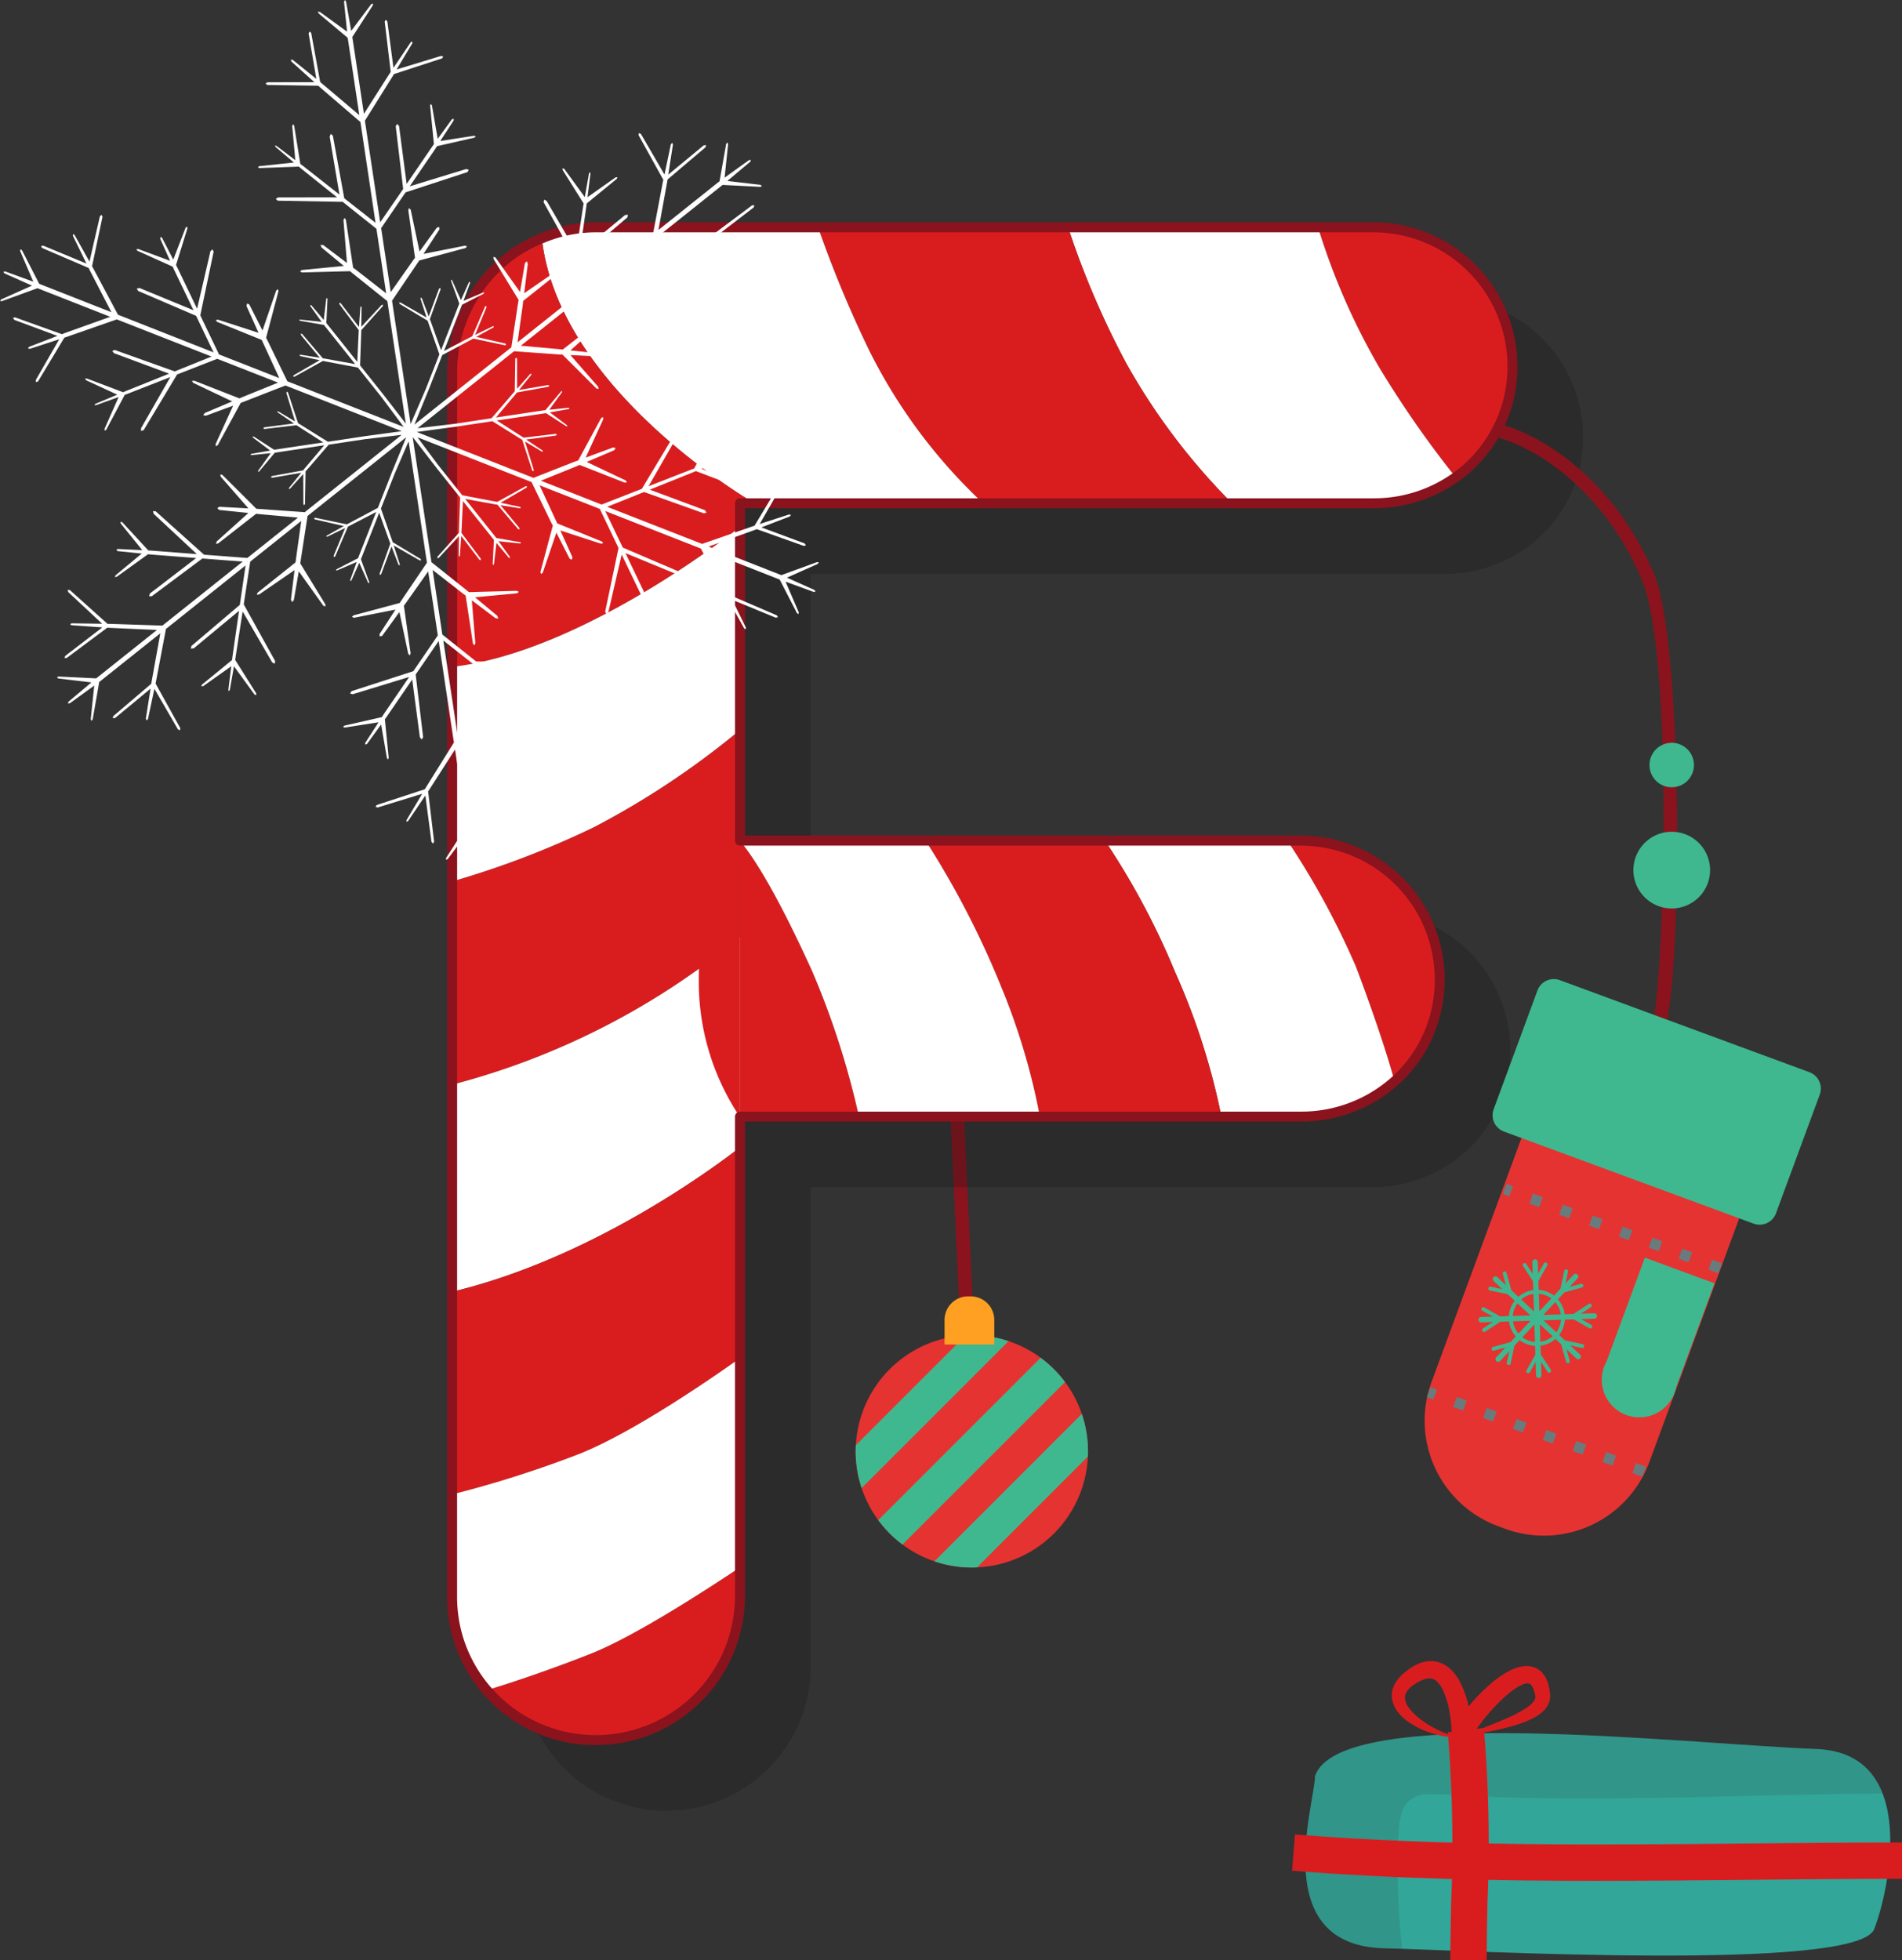 <svg height="167.555" viewBox="0 0 162.585 167.555" width="162.585" xmlns="http://www.w3.org/2000/svg" xmlns:xlink="http://www.w3.org/1999/xlink"><rect x="0" y="0" width="162.585" height="167.555" fill="#333333" stroke="none"/><clipPath id="a"><path d="m0 0h162.585v167.555h-162.585z"/></clipPath><clipPath id="b"><path d="m0 0h90.645v129.303h-90.645z"/></clipPath><clipPath id="c"><path d="m0 0h49.34v18.434h-49.34z"/></clipPath><g clip-path="url(#a)"><path d="m0 0h1.163v27.893h-1.163z" fill="#8a131d" transform="matrix(.999 -.046 .046 .999 81.007 90.14)"/><g clip-path="url(#a)"><g clip-path="url(#b)" opacity=".25" transform="translate(44.679 25.463)"><path d="m50.654 151.206a12.321 12.321 0 0 0 12.391-12.223v-41.068h47.931a11.949 11.949 0 0 0 8.012-3.011 11.429 11.429 0 0 0 2.475-3.115 11.714 11.714 0 0 0 1.394-5.583 11.9 11.9 0 0 0 -10.6-11.811 12.272 12.272 0 0 0 -1.281-.071h-47.931v-28.832h54.149a12.031 12.031 0 0 0 7.027-2.222 11.562 11.562 0 0 0 4.855-9.487 11.9 11.9 0 0 0 -11.882-11.883h-66.54a11.873 11.873 0 0 0 -4.555.941 12.179 12.179 0 0 0 -2.499 1.35 12.429 12.429 0 0 0 -5.168 9.97c0 .044-.006.088-.006.135v104.686a12.258 12.258 0 0 0 12.223 12.223" fill="#131213" transform="translate(-38.431 -21.902)"/></g><path d="m101.653 16.712h-4.743a57.183 57.183 0 0 0 5.271 12.037 87.54 87.54 0 0 0 6.5 9.331 11.562 11.562 0 0 0 4.855-9.487 11.894 11.894 0 0 0 -11.881-11.881" fill="#d91d1f" transform="translate(15.755 2.717)"/><path d="m105.169 28.749a57.174 57.174 0 0 1 -5.269-12.037h-21.369a72.928 72.928 0 0 0 5.008 11.688 54.912 54.912 0 0 0 9.009 11.9h12.093a12.027 12.027 0 0 0 7.027-2.221 87.711 87.711 0 0 1 -6.5-9.331" fill="#fff" transform="translate(12.767 2.717)"/><path d="m86.527 28.4a72.95 72.95 0 0 1 -5.01-11.69h-21.366a98.62 98.62 0 0 0 4.462 10.712 45.982 45.982 0 0 0 9.649 12.878h21.273a54.878 54.878 0 0 1 -9.008-11.9" fill="#d91d1f" transform="translate(9.779 2.717)"/><path d="m45.393 61.964a76.241 76.241 0 0 1 -12.152 4.646v17.379a63.729 63.729 0 0 0 24.614-12.621v-17.7a70.649 70.649 0 0 1 -12.462 8.3" fill="#d91d1f" transform="translate(5.404 8.724)"/><path d="m33.241 81.513v17.7c11.734-2.8 22.019-10.329 24.614-12.342v-17.979a63.729 63.729 0 0 1 -24.614 12.621" fill="#fff" transform="translate(5.404 11.2)"/><path d="m33.241 96.7v17.32a94.1 94.1 0 0 0 10.829-3.444c4.714-1.851 11.785-6.779 13.785-8.208v-18.013c-2.595 2.011-12.88 9.545-24.614 12.345" fill="#d91d1f" transform="translate(5.404 13.714)"/><path d="m35.788 125.731a12.2 12.2 0 0 0 9.262 4.269 12.322 12.322 0 0 0 12.392-12.223v-2.552c-2.788 1.868-8.989 5.9-12.745 7.383-2.813 1.11-6.11 2.277-8.909 3.123" fill="#d91d1f" transform="translate(5.818 18.732)"/><path d="m44.07 108.054a94.1 94.1 0 0 1 -10.829 3.446v8.78a12.1 12.1 0 0 0 2.96 7.954c2.8-.845 6.1-2.012 8.91-3.123 3.756-1.488 9.957-5.515 12.744-7.383v-17.882c-2 1.429-9.07 6.358-13.785 8.208" fill="#fff" transform="translate(5.404 16.232)"/><path d="m97.082 61.875a12.272 12.272 0 0 0 -1.282-.075h-1.145a67.929 67.929 0 0 1 5.809 10.645c1.376 3.612 2.679 7.436 3.349 9.934a11.411 11.411 0 0 0 2.475-3.115 11.714 11.714 0 0 0 1.394-5.583 11.9 11.9 0 0 0 -10.6-11.811" fill="#d91d1f" transform="translate(15.388 10.048)"/><path d="m102.646 72.449a67.929 67.929 0 0 0 -5.81-10.649h-15.6a64.119 64.119 0 0 1 6.009 11.255 58.327 58.327 0 0 1 3.955 12.339h6.785a11.943 11.943 0 0 0 8.015-3.011c-.671-2.5-1.974-6.322-3.349-9.934" fill="#fff" transform="translate(13.207 10.048)"/><path d="m89.391 73.058a64.225 64.225 0 0 0 -6.01-11.258h-15.329a75.637 75.637 0 0 1 6.557 12.712 56.5 56.5 0 0 1 3.218 10.877h15.513a58.246 58.246 0 0 0 -3.949-12.335" fill="#d91d1f" transform="translate(11.063 10.048)"/><path d="m64.581 85.393a70.111 70.111 0 0 0 -4.016-12.462c-2.454-5.394-4.538-9.166-6.174-11.127v23.589z" fill="#d91d1f" transform="translate(8.843 10.048)"/><path d="m76.831 74.517a75.6 75.6 0 0 0 -6.558-12.717h-15.882c1.638 1.962 3.72 5.734 6.174 11.128a70.112 70.112 0 0 1 4.016 12.462h15.467a56.428 56.428 0 0 0 -3.217-10.877" fill="#fff" transform="translate(8.843 10.048)"/><path d="m54.881 61.8a21.571 21.571 0 0 0 -3.5 11.858 20.74 20.74 0 0 0 3.5 11.743z" fill="#d91d1f" transform="translate(8.353 10.048)"/><path d="m67.916 27.424a98.2 98.2 0 0 1 -4.463-10.712h-19.061a11.883 11.883 0 0 0 -4.554.939c1.428 13.067 18.183 22.649 18.183 22.649h19.544a45.987 45.987 0 0 1 -9.648-12.878" fill="#fff" transform="translate(6.477 2.717)"/><path d="m40.909 17.52a12.179 12.179 0 0 0 -2.495 1.35 12.425 12.425 0 0 0 -5.168 9.969c0 .044-.006.088-.006.136v25.171c11.313-1.267 24.614-11.958 24.614-11.958v-2.019h1.238s-16.754-9.583-18.183-22.649" fill="#d91d1f" transform="translate(5.404 2.848)"/><path d="m33.241 50.7v18.34a76.468 76.468 0 0 0 12.152-4.65 70.715 70.715 0 0 0 12.462-8.3v-17.352s-13.301 10.691-24.614 11.962" fill="#fff" transform="translate(5.404 6.298)"/><path d="m45.524 146.5a12.649 12.649 0 0 1 -12.65-12.651v-104.682a13 13 0 0 1 5.35-10.453 12.566 12.566 0 0 1 2.583-1.4 12.311 12.311 0 0 1 4.717-.972h66.54a12.322 12.322 0 0 1 12.309 12.309 11.988 11.988 0 0 1 -5.033 9.833 12.439 12.439 0 0 1 -7.277 2.3h-53.721v27.98h47.5a12.8 12.8 0 0 1 1.325.072 12.311 12.311 0 0 1 9.54 18.022 11.812 11.812 0 0 1 -2.567 3.231 12.418 12.418 0 0 1 -8.3 3.118h-47.5v40.641a12.75 12.75 0 0 1 -12.816 12.652m0-129.3a11.486 11.486 0 0 0 -4.39.908 11.7 11.7 0 0 0 -2.41 1.3 12.053 12.053 0 0 0 -4.99 9.626l-.006 104.816a11.85 11.85 0 0 0 .524 3.481 11.866 11.866 0 0 0 11.271 8.316 11.9 11.9 0 0 0 11.964-11.8v-41.063a.428.428 0 0 1 .427-.428h47.931a11.575 11.575 0 0 0 7.73-2.9 11.014 11.014 0 0 0 2.381-3 11.187 11.187 0 0 0 1.343-5.38 11.429 11.429 0 0 0 -10.217-11.385 12.066 12.066 0 0 0 -1.237-.069h-47.93a.428.428 0 0 1 -.427-.428v-28.833a.427.427 0 0 1 .427-.427h54.149a11.592 11.592 0 0 0 6.779-2.143 11 11 0 0 0 1.892-1.705 11.22 11.22 0 0 0 2.784-7.432 11.467 11.467 0 0 0 -11.455-11.454z" fill="#8a131d" transform="translate(5.344 2.657)"/><path d="m32.772 61.085-.128.209-3.209.729-.117.1.141.065 2.9-.453-1.14 1.765-.012.134.149-.026 1.223-1.683.492 2.86.1.133.055-.151-.328-3.29.127-.172 2.211-3.224.655 4.937.158.191.12-.2-.636-5.357 1.967-2.864 1.3 8.677-2.381 3.82-.1.172-4.119 1.351-.1.149.188.059 3.8-1.168-1.339 2.252v.138l.13-.051 1.481-2.194.523 3.96.131.151.094-.162-.512-4.3.1-.148 2.2-3.431.978 6.507.01.053-1.753 2.712-.008.149.144-.049 1.709-2.287.442 2.518.106.123.072-.158-.267-2.558 2.332 1.7.171.017-.067-.15-2.487-2.087v-.056l-.988-6.544 3.145 2.66.206.166.765 4.193.143.127.078-.183-.66-3.873 2.023 1.63.162.016-.048-.157-1.962-1.771 4.005-.007.159-.106-.14-.119-4.367-.072-.137-.13-3.469-2.967-1.3-8.615 2.67 2.1.978 5.351.172.156.1-.236-.838-4.951 3.1 2.437.241.186.531 3.262.094.135.07-.152-.27-2.922 1.618 1.22.123.035-.042-.129-1.577-1.337 2.973-.312.117-.1-.134-.064-3.37.119-.2-.171-3.065-2.452 5.037-.01.2-.129-.183-.146-5.542-.1-2.887-2.3-.828-5.52 2.59 2.018.233.177.622 4.09.115.165.091-.192-.3-3.663 2.028 1.53.236.026-.078-.223-1.912-1.592 3.594-.341.149-.123-.171-.085-4.1.109-.271-.224-2.927-2.338-1.606-10.692 2.073 2.68 1.988 2.49-.1 2.879v.128l-1.848 2.061-.006.117.123-.026 1.728-1.862-.022 1.676.042.078.057-.072.119-1.694 1.553 2.03.121.043v-.121l-1.66-2.219.006-.113.123-2.606 2.629 3.293.021.027-.106 2.06.043.092.063-.074.217-1.819 1.051 1.258.1.038-.006-.107-.97-1.337 1.839.192.1-.044-.086-.062-2.039-.36-.024-.03-2.641-3.313 2.594.472.164.024 1.765 2.086.122.02-.015-.124-1.608-1.937 1.646.259.1-.044-.08-.071-1.659-.356 2.209-1.285.055-.11-.114-.02-2.441 1.346-.114-.022-2.869-.545-1.976-2.476h-.008l-1.845-2.481 9.748 3.826 1.685 3.469.134.251-1.058 3.956.044.186.153-.114 1.167-3.423 1.136 2.231.183.08.051-.212-1.031-2.285 3.466 1.127.2-.042-.13-.149-3.805-1.543-.1-.223-1.409-3.031 5.15 2.017 1.6 3.342-1.142 5.44.1.2.174-.164 1.137-4.915 1.692 3.517.114.22-.97 3.144.028.148.129-.086 1.056-2.743.956 1.866.115.076.049-.144-.85-1.9 2.729 1.008.162-.028-.1-.126-3.015-1.361-.088-.191-1.685-3.527 4.606 1.9.241-.048-.116-.2-4.959-2.125-1.5-3.123 8.175 3.209 2.109 3.967.1.177-.9 4.233.087.165.137-.131.9-3.869 1.273 2.29.124.064.02-.137-1.164-2.381 3.704 1.528.2-.033-.09-.162-3.982-1.712-.076-.158-1.874-3.617 6.122 2.408.047.017 1.479 2.873.12.087.035-.153-1.13-2.625 2.407.879.155-.034-.094-.136-2.351-1.052 2.632-1.174.1-.133-.162-.02-3.053 1.113-.051-.024-6.165-2.422 3.882-1.394.242-.09 4.022 1.432.176-.056-.116-.162-3.69-1.367 2.43-.936.1-.13-.169-.037-2.508.816 2-3.476-.015-.186-.176.056-2.248 3.749-.176.057-4.306 1.5-8.117-3.172 3.153-1.265 5.123 1.824.224-.072-.151-.2-4.71-1.752 3.661-1.468.283-.122 3.092 1.178.159-.012-.1-.14-2.661-1.235 1.868-.789.093-.086-.134-.026-1.943.7 1.213-2.733-.029-.15-.127.084-1.572 2.986-.248.093-3.657 1.426 2.511-4.371-.009-.241-.222.084-2.852 4.75-3.441 1.345-5.189-2.039 3.037-1.229.272-.121 3.847 1.511.2-.02-.122-.171-3.319-1.573 2.343-1 .137-.189-.233-.045-2.333.863 1.5-3.281-.028-.192-.157.106-1.954 3.607-.329.116-3.496 1.374-9.975-3.921 3.31-.446 3.149-.476 2.441 1.524.112.064.858 2.631.1.07.031-.121-.748-2.431 1.447.864.086-.006-.031-.086-1.408-.941 2.538-.339.1-.083-.1-.063-2.754.326-.092-.062-2.2-1.407 4.166-.624.037-.008 1.733 1.121.1.009-.034-.093-1.466-1.096 1.611-.287.08-.063-.1-.047-1.642.172 1.088-1.5.016-.1-.1.038-1.331 1.593h-.034l-4.195.63 1.7-2.015.1-.127 2.688-.488.078-.094-.112-.049-2.484.421 1.049-1.293.01-.1-.1.027-1.122 1.263-.007-2.566-.069-.1-.077.093-.047 2.791-.08.086-1.9 2.212-3.133.477-3.197.377 8.251-6.579 3.857.276.284.013 2.9 2.894.178.049-.023-.187-2.379-2.719 2.494.128.165-.117-.158-.149-2.5-.258 2.711-2.434.065-.2-.2.035-3.235 2.527-.246-.031-3.332-.3 4.33-3.448 3.695.284 4.139 3.706.231.013-.056-.23-3.692-3.442 3.885.292.255.016 2.229 2.412.148.048-.015-.153-1.839-2.284 2.091.106.123-.064-.1-.112-2.069-.219 2.238-1.852.056-.159-.163.021-2.684 1.936-.208-.022-3.9-.3 3.949-3.033.08-.235h-.231l-4.314 3.226-3.451-.271 6.863-5.471 4.5.153h.2l3.22 2.894.184.006-.04-.184-2.908-2.7 2.62.03.112-.073-.108-.086-2.645-.185 3.173-2.433.066-.183-.193-.007-3.468 2.594-.172-.012-4.073-.187 5.144-4.1.045-.035 3.225.167.133-.07-.117-.1-2.837-.336 1.966-1.649.052-.145-.17.015-2.084 1.5.3-2.865-.064-.15-.1.126-.567 3.2-.043.026-5.18 4.133.736-4.053.043-.262 3.249-2.759.038-.185-.2.028-3.027 2.5.4-2.568-.066-.149-.114.126-.542 2.586-2.014-3.473-.17-.08-.033.183 2.117 3.817-.04.183-.851 4.486-6.806 5.425.48-3.364 4.147-3.517.043-.231-.244.03-3.871 3.205.557-3.9.042-.3 2.561-2.094.066-.145-.166.015-2.4 1.694.252-2.01-.031-.13-.092.1-.358 2.032-1.759-2.415-.145-.05.008.148 1.794 2.859-.043.256-.592 3.882-2.529-4.358-.213-.107-.044.224 2.691 4.853-.556 3.647-4.362 3.476.453-3.244.031-.3 3.233-2.575.083-.185-.208.017-3.023 2.09.308-2.524-.093-.215-.155.177-.419 2.452-2.091-2.941-.18-.069.009.191 2.144 3.5-.06.345-.563 3.705-8.289 6.608 1.221-2.979 1.16-2.962 2.547-1.353.113-.06 2.706.571.109-.056-.083-.09-2.484-.571 1.471-.813.04-.085-.085-.015-1.529.746.98-2.362-.021-.121-.1.056-1.1 2.552-.1.042-2.314 1.206 1.535-3.926.019-.033 1.838-.937.053-.081-.095-.023-1.681.716.563-1.542-.021-.1-.087.066-.674 1.51-.756-1.688-.076-.066-.015.1.71 1.958-.015.024-1.548 3.955-.892-2.486-.064-.157.918-2.57-.036-.117-.1.08-.877 2.36-.593-1.554-.091-.058-.023.1.523 1.609-2.227-1.28h-.119l.036.115 2.4 1.439.035.11.967 2.761-1.157 2.955-1.3 3.006-1.59-10.543 2.166-3.2.159-.237 3.953-1.065.138-.138-.18-.063-3.542.7 1.361-2.1-.026-.2-.2.06-1.478 2.04-.753-3.566-.141-.156-.066.191.573 4.067-.15.2-1.924 2.731-.82-5.467 2.088-3.059 5.279-1.726.126-.2-.223-.067-4.828 1.478 2.2-3.221.134-.21 3.2-.729.114-.1-.141-.063-2.894.449 1.143-1.752.007-.143-.148.028-1.223 1.685-.492-2.861-.1-.13-.057.152.326 3.288-.121.173-2.21 3.227-.649-4.944-.159-.185-.126.2.636 5.364-1.962 2.846-1.308-8.682 2.382-3.816.1-.169 4.115-1.343.1-.156-.189-.053-3.8 1.158 1.35-2.247v-.136l-.133.043-1.484 2.201-.522-3.961-.127-.153-.1.164.514 4.3-.1.143-2.189 3.435-.984-6.508-.01-.055 1.756-2.711.015-.154-.149.05-1.715 2.29-.445-2.518-.096-.122-.073.153.259 2.555-2.327-1.69-.171-.018.067.15 2.487 2.084.006.05.986 6.558-3.146-2.662-.2-.169-.77-4.2-.135-.12-.084.178.66 3.878-2.018-1.63-.167-.023.05.162 1.965 1.768-4.012.01-.159.107.143.121 4.368.067.14.133 3.46 2.969 1.29 8.616-2.673-2.1-.974-5.347-.173-.158-.1.234.836 4.954-3.1-2.438-.244-.18-.528-3.27-.1-.126-.067.153.265 2.922-1.612-1.223-.124-.033.042.122 1.574 1.333-2.963.316-.12.094.137.066 3.369-.123.2.171 3.068 2.455-5.041.007-.2.133.177.145 5.545.1 2.883 2.3.83 5.515-2.587-2.015-.237-.176-.617-4.09-.117-.163-.091.187.3 3.667-2.028-1.533-.233-.019.079.22 1.914 1.585-3.595.35-.148.12.166.085 4.105-.108.266.22 2.926 2.341 1.58 10.47-1.93-2.494-1.982-2.486.1-2.88v-.124l1.847-2.065.012-.116-.121.028-1.733 1.86.023-1.676-.048-.074-.057.069-.117 1.7-1.556-2.03-.119-.045v.12l1.659 2.224-.01.11-.117 2.6-2.626-3.292-.022-.028.1-2.059-.043-.091-.06.076-.217 1.814-1.052-1.251-.1-.033.01.106.963 1.337-1.833-.194-.1.036.083.064 2.05.359.017.027 2.647 3.319-2.6-.47-.165-.026-1.768-2.085-.114-.023.017.126 1.6 1.937-1.637-.26-.1.044.076.072 1.657.353-2.224 1.287-.052.108.115.02 2.446-1.356.114.028 2.872.542 1.981 2.482 1.932 2.59-9.947-3.9-1.687-3.471-.127-.251 1.053-3.968-.041-.185-.15.116-1.172 3.42-1.131-2.231-.188-.078-.05.208 1.032 2.297-3.466-1.124-.2.04.134.153 3.8 1.537.106.226 1.4 3.038-5.153-2.022-1.6-3.34 1.139-5.439-.1-.206-.173.164-1.139 4.919-1.685-3.514-.116-.227.974-3.138-.031-.145-.121.083-1.058 2.738-.961-1.866-.112-.078-.053.141.853 1.905-2.727-1.009-.164.028.1.124 3.018 1.36.086.2 1.689 3.524-4.607-1.9-.245.041.115.206 4.958 2.128 1.494 3.125-8.172-3.219-2.115-3.97-.1-.171.894-4.235-.092-.165-.133.133-.89 3.868-1.282-2.29-.117-.062-.022.136 1.161 2.384-3.687-1.528-.2.037.1.16 3.978 1.709.073.157 1.873 3.623-6.124-2.408-.051-.022-1.471-2.867-.127-.089-.031.151 1.125 2.627-2.406-.878-.153.029.094.138 2.353 1.047-2.633 1.18-.1.133.159.015 3.048-1.108.049.021 6.167 2.424-3.881 1.388-.243.1-4.021-1.442-.174.059.12.159 3.684 1.367-2.425.938-.093.134.16.035 2.512-.817-2 3.477.012.188.174-.059 2.252-3.745.178-.058 4.306-1.503 8.1 3.176-3.151 1.27-5.12-1.83-.217.076.143.194 4.715 1.753-3.654 1.469-.28.117-3.099-1.172-.162.013.1.135 2.665 1.233-1.871.785-.086.093.133.023 1.94-.7-1.21 2.731.026.148.124-.079 1.58-2.983.246-.093 3.655-1.429-2.51 4.381.014.231.217-.079 2.855-4.756 3.432-1.338 5.2 2.036-3.037 1.23-.267.117-3.86-1.512-.207.021.124.167 3.325 1.581-2.341.992-.14.189.233.042 2.33-.857-1.5 3.282.029.191.16-.106 1.958-3.606.332-.126 3.492-1.361 9.94 3.906-3.163.43-3.147.474-2.441-1.525-.11-.066-.865-2.632-.1-.063-.033.12.739 2.425-1.439-.856h-.083l.029.08 1.4.952-2.532.329-.1.088.1.057 2.752-.322.085.058 2.2 1.411-4.167.622-.033.006-1.736-1.124h-.1l.033.091 1.466 1.1-1.618.285-.073.067.1.038 1.637-.164-1.07 1.494-.012.1.1-.04 1.335-1.6h.034l4.189-.632-1.7 2.011-.1.133-2.688.492-.08.088.122.053 2.479-.424-1.045 1.294-.013.1.1-.035 1.131-1.252.009 2.563.067.1.072-.091.048-2.8.081-.087 1.9-2.195 3.134-.474 3.1-.364-8.284 6.607-3.856-.271-.281-.019-2.9-2.89-.178-.053.024.189 2.375 2.72-2.495-.136-.16.124.153.146 2.5.258-2.712 2.44-.064.2.2-.041 3.24-2.531.242.029 3.333.3-4.327 3.448-3.7-.278-4.137-3.712-.233-.013.063.228 3.692 3.446-3.9-.3-.248-.012-2.23-2.415-.145-.042.012.148 1.842 2.282-2.091-.1-.121.062.093.117 2.076.213-2.239 1.86-.059.155.159-.029 2.682-1.931.216.026 3.895.3-3.95 3.029-.084.231.233.01 4.33-3.228 3.446.263-6.864 5.472-4.492-.151h-.2l-3.221-2.891-.188-.006.052.181 2.9 2.709-2.618-.037-.115.076.1.085 2.65.188-3.17 2.434-.069.18h.188l3.469-2.587.178.009 4.068.185-5.146 4.1-.044.035-3.224-.156-.136.065.115.1 2.838.337-1.965 1.649-.051.146.172-.014 2.084-1.509-.3 2.867.065.152.1-.129.56-3.2.042-.03 5.18-4.131-.73 4.052-.044.262-3.25 2.769-.038.18.2-.024 3.03-2.51-.406 2.569.069.155.114-.126.549-2.584 2.015 3.469.166.083.037-.179-2.116-3.821.035-.178.85-4.488 6.807-5.429-.492 3.371-4.14 3.517-.048.223.249-.023 3.873-3.211-.562 3.907-.036.3-2.568 2.1-.063.146.169-.014 2.395-1.7-.249 2.012.033.123.09-.1.357-2.03 1.759 2.415.142.052-.001-.157-1.8-2.86.041-.258.6-3.878 2.529 4.357.212.113.038-.231-2.684-4.848.553-3.649 4.362-3.478-.451 3.251-.038.291-3.235 2.58-.081.181.207-.02 3.025-2.083-.31 2.519.1.22.151-.183.421-2.452 2.1 2.942.178.064-.007-.184-2.144-3.5.053-.356.571-3.7 8.436-6.725-1.258 3.062h.006l-1.175 2.975-2.539 1.349-.112.058-2.71-.564-.106.052.086.091 2.473.566-1.46.818-.043.078.084.017 1.529-.745-.978 2.361.016.128.112-.059 1.09-2.546.1-.053 2.317-1.2-1.542 3.921-.012.031-1.84.944-.051.078.1.019 1.681-.721-.559 1.54.017.1.088-.064.668-1.5.752 1.689.088.059.013-.1-.711-1.957.012-.028 1.551-3.946.891 2.48.058.162-.916 2.569.038.113.1-.077.88-2.36.6 1.556.083.06.028-.1-.522-1.608 2.224 1.28.122-.012-.042-.11-2.395-1.439-.033-.113-.967-2.755 1.158-2.949 1.208-2.806 1.566 10.379-2.167 3.2-.156.241-3.954 1.06-.136.131.178.076 3.545-.7-1.366 2.1.029.2.2-.057 1.474-2.036.752 3.561.138.155.067-.193-.573-4.06.145-.2 1.929-2.732.825 5.468-2.095 3.059-5.28 1.708-.131.193.233.069 4.824-1.476zm2.221-24.185h.008v.007z" fill="#fff"/><path d="m62.916 108.092a9.93 9.93 0 1 1 9.93 9.93 9.929 9.929 0 0 1 -9.93-9.93" fill="#e53331" transform="translate(10.228 15.959)"/><path d="m72.846 98.164c-.178 0-.353 0-.528.014l-9.388 9.387c-.008.174-.014.351-.014.528a9.906 9.906 0 0 0 .509 3.139l12.558-12.559a9.9 9.9 0 0 0 -3.138-.509" fill="#3fb88f" transform="translate(10.228 15.959)"/><path d="m78.455 99.824-13.88 13.876a9.97 9.97 0 0 0 2.074 2.087l13.894-13.887a10 10 0 0 0 -2.088-2.074" fill="#3fb88f" transform="translate(10.498 16.229)"/><path d="m81.833 107.151a9.922 9.922 0 0 0 -.529-3.2l-12.6 12.6a9.9 9.9 0 0 0 3.2.529c.15 0 .3 0 .448-.012l9.47-9.471c.007-.148.012-.3.012-.446" fill="#3fb88f" transform="translate(11.17 16.9)"/><path d="m71.685 95.309h-.22a2.015 2.015 0 0 0 -2.015 2.015v2.1h4.25v-2.1a2.015 2.015 0 0 0 -2.014-2.015" fill="#ffa023" transform="translate(11.291 15.495)"/><path d="m96.807 131.094c2.071-6.224 31.419-2.751 42.868-2.316 8.918.339 6.13 12.343 4.932 15.392-1.471 3.705-35.118 1.785-41.846 1.642-10.009-.213-6-12.18-5.954-14.718z" fill="#32a699" fill-rule="evenodd" transform="translate(15.603 20.715)"/><g clip-path="url(#c)" opacity=".12" transform="translate(111.58 148.136)"><path d="m103.878 139.537c-.008-1.271-.019-2.558.092-3.825a5.558 5.558 0 0 1 .377-1.842 2.273 2.273 0 0 1 2.294-1.222c2.237-.02 4.484.212 6.721.273 10.654.294 21.3-.267 31.956-.344a5.748 5.748 0 0 0 -5.643-3.8c-11.449-.435-40.8-3.909-42.868 2.316-.042 2.538-4.054 14.505 5.955 14.718.4.008.9.023 1.487.043a61.66 61.66 0 0 1 -.37-6.317" fill="#2b1b13" fill-rule="evenodd" transform="translate(-95.977 -127.421)"/></g><path d="m108.087 128.6a4.5 4.5 0 0 1 -1.089-.022 7.835 7.835 0 0 1 -1.077-.234 7.723 7.723 0 0 1 -2.033-.93 4.357 4.357 0 0 1 -.9-.772 2.611 2.611 0 0 1 -.613-1.173 2.067 2.067 0 0 1 -.016-.743 2.349 2.349 0 0 1 .253-.684 3.431 3.431 0 0 1 .865-.981c.194-.155.283-.222.469-.349l.285-.176.293-.146a2.7 2.7 0 0 1 1.417-.251 2.5 2.5 0 0 1 1.374.641 4.019 4.019 0 0 1 .813 1.056 8.2 8.2 0 0 1 .787 2.238 11.559 11.559 0 0 1 .259 2.3l-1.652-.339a5.434 5.434 0 0 1 .365-.672q.19-.293.387-.563c.263-.362.538-.7.824-1.038s.588-.653.9-.965.641-.613.989-.9a8.774 8.774 0 0 1 1.134-.794 4.678 4.678 0 0 1 .667-.326 3.369 3.369 0 0 1 .8-.213 1.992 1.992 0 0 1 .982.12 1.811 1.811 0 0 1 .458.273 2.01 2.01 0 0 1 .329.369 1.935 1.935 0 0 1 .215.388 2.1 2.1 0 0 1 .138.38 4.75 4.75 0 0 1 .142.728l-.008-.044a1.69 1.69 0 0 1 -.042.8 1.813 1.813 0 0 1 -.353.645 2.5 2.5 0 0 1 -.466.43 4.3 4.3 0 0 1 -.487.309 7.671 7.671 0 0 1 -.988.439 9.838 9.838 0 0 1 -.994.315c-.666.177-1.326.33-1.993.455l-.993.194a8.417 8.417 0 0 0 -.981.235 6.623 6.623 0 0 1 .909-.464c.312-.137.627-.26.939-.389.623-.259 1.252-.494 1.853-.771a10.188 10.188 0 0 0 1.686-.913 2.977 2.977 0 0 0 .332-.277 1.531 1.531 0 0 0 .242-.285.591.591 0 0 0 .1-.245.451.451 0 0 0 -.016-.2v-.017l-.006-.027a3.329 3.329 0 0 0 -.146-.5.964.964 0 0 0 -.1-.2.622.622 0 0 0 -.1-.151c-.031-.057-.073-.053-.1-.092-.037 0-.052-.035-.09-.029a.627.627 0 0 0 -.257 0 1.957 1.957 0 0 0 -.407.146 3.749 3.749 0 0 0 -.449.257 7.352 7.352 0 0 0 -.894.694 16.136 16.136 0 0 0 -1.644 1.721c-.257.306-.5.621-.732.939-.114.16-.222.32-.322.478a4.341 4.341 0 0 0 -.242.43l-.006.013a.861.861 0 0 1 -1.646-.352 11.225 11.225 0 0 0 -.194-1.962 7.375 7.375 0 0 0 -.559-1.817 2.486 2.486 0 0 0 -.451-.664.983.983 0 0 0 -.51-.3 1.394 1.394 0 0 0 -.677.078l-.194.076-.181.087c-.119.06-.328.193-.419.255a2.2 2.2 0 0 0 -.608.557.934.934 0 0 0 -.194.624 1.555 1.555 0 0 0 .285.748 4.1 4.1 0 0 0 .638.716 7.917 7.917 0 0 0 1.7 1.15 6.719 6.719 0 0 0 1.995.687" fill="#d91d1f" transform="translate(16.637 19.854)"/><path d="m109.777 146.9h-3.107c0-1.5.034-3.2.07-5a116.194 116.194 0 0 0 -.288-14.491l3.085-.371a118.175 118.175 0 0 1 .309 14.924c-.035 1.785-.069 3.47-.069 4.94" fill="#d91d1f" transform="translate(17.306 20.653)"/><path d="m121.211 138.837c-8.722 0-17.527-.172-26.21-.867l.249-3.1c12.884 1.031 26.116.9 38.915.772 4.256-.043 8.659-.086 12.977-.086v3.106c-4.3 0-8.7.044-12.946.086-4.288.043-8.626.086-12.984.086" fill="#d91d1f" transform="translate(15.445 21.927)"/><path d="m123.748 83.745a.581.581 0 0 1 -.423-.981c.885-1.81 2.093-31.421-.889-38.373-3.025-7.054-8.236-10.836-12.1-12.023a.581.581 0 1 1 .339-1.111c4.118 1.263 9.651 5.257 12.832 12.676 2.687 6.266 2.414 38.334.592 39.7a.579.579 0 0 1 -.348.116" fill="#8a131d" transform="translate(17.87 5.077)"/><path d="m113.6 82.337-8.265 22.411a9.611 9.611 0 0 0 5.675 12.306l.632.233a9.611 9.611 0 0 0 12.306-5.673l8.263-22.414z" fill="#e53331" transform="translate(17.029 13.386)"/><path d="m115.49 72.073 21.345 7.872a1.489 1.489 0 0 1 .879 1.907l-3.746 10.156a1.489 1.489 0 0 1 -1.907.879l-21.344-7.872a1.489 1.489 0 0 1 -.88-1.905l3.746-10.157a1.489 1.489 0 0 1 1.907-.879" fill="#3fb88f" transform="translate(17.842 11.702)"/><path d="m121.436 92.462-3.268 8.86a3.213 3.213 0 1 0 5.951 2.195l3.268-8.86z" fill="#3fb88f" transform="translate(19.168 15.032)"/><path d="m123.33 109.635-.851-.314.315-.851.85.314zm-2.552-.942-.851-.314.314-.851.851.314zm-2.553-.942-.85-.314.314-.85.85.314zm-2.552-.941-.851-.314.314-.851.851.314zm-2.553-.942-.85-.314.314-.851.85.314zm-2.552-.942-.851-.313.314-.851.851.313zm-2.553-.941-.85-.314.314-.851.85.314zm-2.552-.942-.555-.2.314-.851.555.2z" fill="#697b7d" transform="translate(17.055 16.581)"/><path d="m128.925 94.684-.85-.314.314-.851.85.314zm-2.552-.942-.851-.314.314-.851.851.314zm-2.553-.942-.85-.313.314-.851.85.313zm-2.552-.941-.851-.314.314-.851.851.314zm-2.552-.942-.851-.314.314-.851.85.314zm-2.553-.941-.851-.314.314-.851.851.313zm-2.553-.942-.85-.314.314-.851.85.314zm-2.552-.942-.555-.2.314-.851.555.2z" fill="#697b7d" transform="translate(17.965 14.15)"/><g fill="#3fb88f"><path d="m110.029 101.119a.23.23 0 0 1 -.01-.326l6.623-7.071a.23.23 0 0 1 .336.315l-6.623 7.071a.23.23 0 0 1 -.326.01" transform="translate(17.876 15.225)"/><path d="m114.878 95.117a.165.165 0 0 1 -.127-.2l.309-1.468a.164.164 0 1 1 .321.069l-.309 1.468a.164.164 0 0 1 -.194.127" transform="translate(18.655 15.172)"/><path d="m114.9 94.99a.164.164 0 0 0 .2.114l1.445-.4a.164.164 0 1 0 -.088-.316l-1.445.4a.164.164 0 0 0 -.114.2" transform="translate(18.679 15.343)"/><path d="m111.434 98.8a.164.164 0 0 0 -.2-.114l-1.445.4a.164.164 0 1 0 .088.316l1.445-.4a.164.164 0 0 0 .114-.2" transform="translate(17.829 16.043)"/><path d="m111.3 98.825a.164.164 0 0 1 .127.194l-.309 1.469a.165.165 0 0 1 -.322-.067l.31-1.469a.164.164 0 0 1 .194-.127" transform="translate(18.011 16.066)"/><path d="m113.225 102.73a.233.233 0 0 1 -.238-.223l-.316-9.683a.231.231 0 0 1 .462-.015l.316 9.683a.233.233 0 0 1 -.223.238" transform="translate(18.317 15.052)"/><path d="m113.038 94.423a.166.166 0 0 1 -.228-.048l-.82-1.258a.164.164 0 0 1 .276-.179l.82 1.257a.165.165 0 0 1 -.048.228" transform="translate(18.202 15.097)"/><path d="m112.954 94.429a.164.164 0 0 0 .223-.063l.737-1.308a.165.165 0 0 0 -.287-.162l-.736 1.309a.164.164 0 0 0 .063.223" transform="translate(18.35 15.089)"/><path d="m113.2 99.579a.166.166 0 0 0 -.224.063l-.736 1.308a.165.165 0 0 0 .287.162l.736-1.309a.164.164 0 0 0 -.063-.223" transform="translate(18.244 16.185)"/><path d="m113.128 99.578a.165.165 0 0 1 .228.048l.82 1.257a.165.165 0 1 1 -.276.18l-.82-1.258a.164.164 0 0 1 .048-.227" transform="translate(18.38 16.184)"/><path d="m117.232 100.853a.231.231 0 0 1 -.326.01l-7.071-6.623a.23.23 0 0 1 .315-.336l7.071 6.623a.231.231 0 0 1 .01.326" transform="translate(17.845 15.256)"/><path d="m111.23 95.1a.167.167 0 0 1 -.2.128l-1.468-.31a.164.164 0 0 1 .067-.321l1.469.309a.164.164 0 0 1 .127.194" transform="translate(17.791 15.379)"/><path d="m111.1 95.239a.164.164 0 0 0 .114-.2l-.4-1.446a.164.164 0 1 0 -.316.09l.4 1.445a.164.164 0 0 0 .2.114" transform="translate(17.963 15.196)"/><path d="m114.918 98.706a.165.165 0 0 0 -.114.2l.4 1.446a.164.164 0 1 0 .316-.09l-.4-1.445a.164.164 0 0 0 -.2-.114" transform="translate(18.663 16.046)"/><path d="m114.939 98.683a.164.164 0 0 1 .194-.127l1.469.309a.164.164 0 1 1 -.069.321l-1.468-.309a.164.164 0 0 1 -.127-.194" transform="translate(18.685 16.022)"/><path d="m118.843 96.776a.233.233 0 0 1 -.223.238l-9.682.316a.23.23 0 1 1 -.015-.46l9.682-.317a.233.233 0 0 1 .238.223" transform="translate(17.672 15.697)"/><path d="m110.536 97.014a.166.166 0 0 1 -.048.228l-1.258.82a.164.164 0 0 1 -.179-.276l1.257-.82a.165.165 0 0 1 .228.048" transform="translate(17.717 15.76)"/><path d="m110.543 97.087a.164.164 0 0 0 -.063-.223l-1.308-.737a.165.165 0 1 0 -.162.287l1.308.736a.165.165 0 0 0 .224-.063" transform="translate(17.709 15.624)"/><path d="m115.692 96.841a.164.164 0 0 0 .063.223l1.308.737a.165.165 0 0 0 .162-.287l-1.309-.736a.164.164 0 0 0 -.223.063" transform="translate(18.805 15.73)"/><path d="m115.691 96.924a.166.166 0 0 1 .048-.228l1.257-.82a.165.165 0 1 1 .18.276l-1.257.82a.165.165 0 0 1 -.228-.048" transform="translate(18.804 15.583)"/><path d="m111.694 98.979a2.4 2.4 0 1 1 3.4-.11 2.407 2.407 0 0 1 -3.4.11m3.058-3.263a2.068 2.068 0 1 0 .1 2.923 2.071 2.071 0 0 0 -.1-2.923" transform="translate(18.035 15.415)"/><path d="m120.1 64.429a3.277 3.277 0 1 1 3.277 3.277 3.276 3.276 0 0 1 -3.277-3.277" transform="translate(19.525 9.942)"/><path d="m121.283 56.512a1.9 1.9 0 1 1 1.9 1.9 1.9 1.9 0 0 1 -1.9-1.9" transform="translate(19.717 8.878)"/></g></g></g></svg>